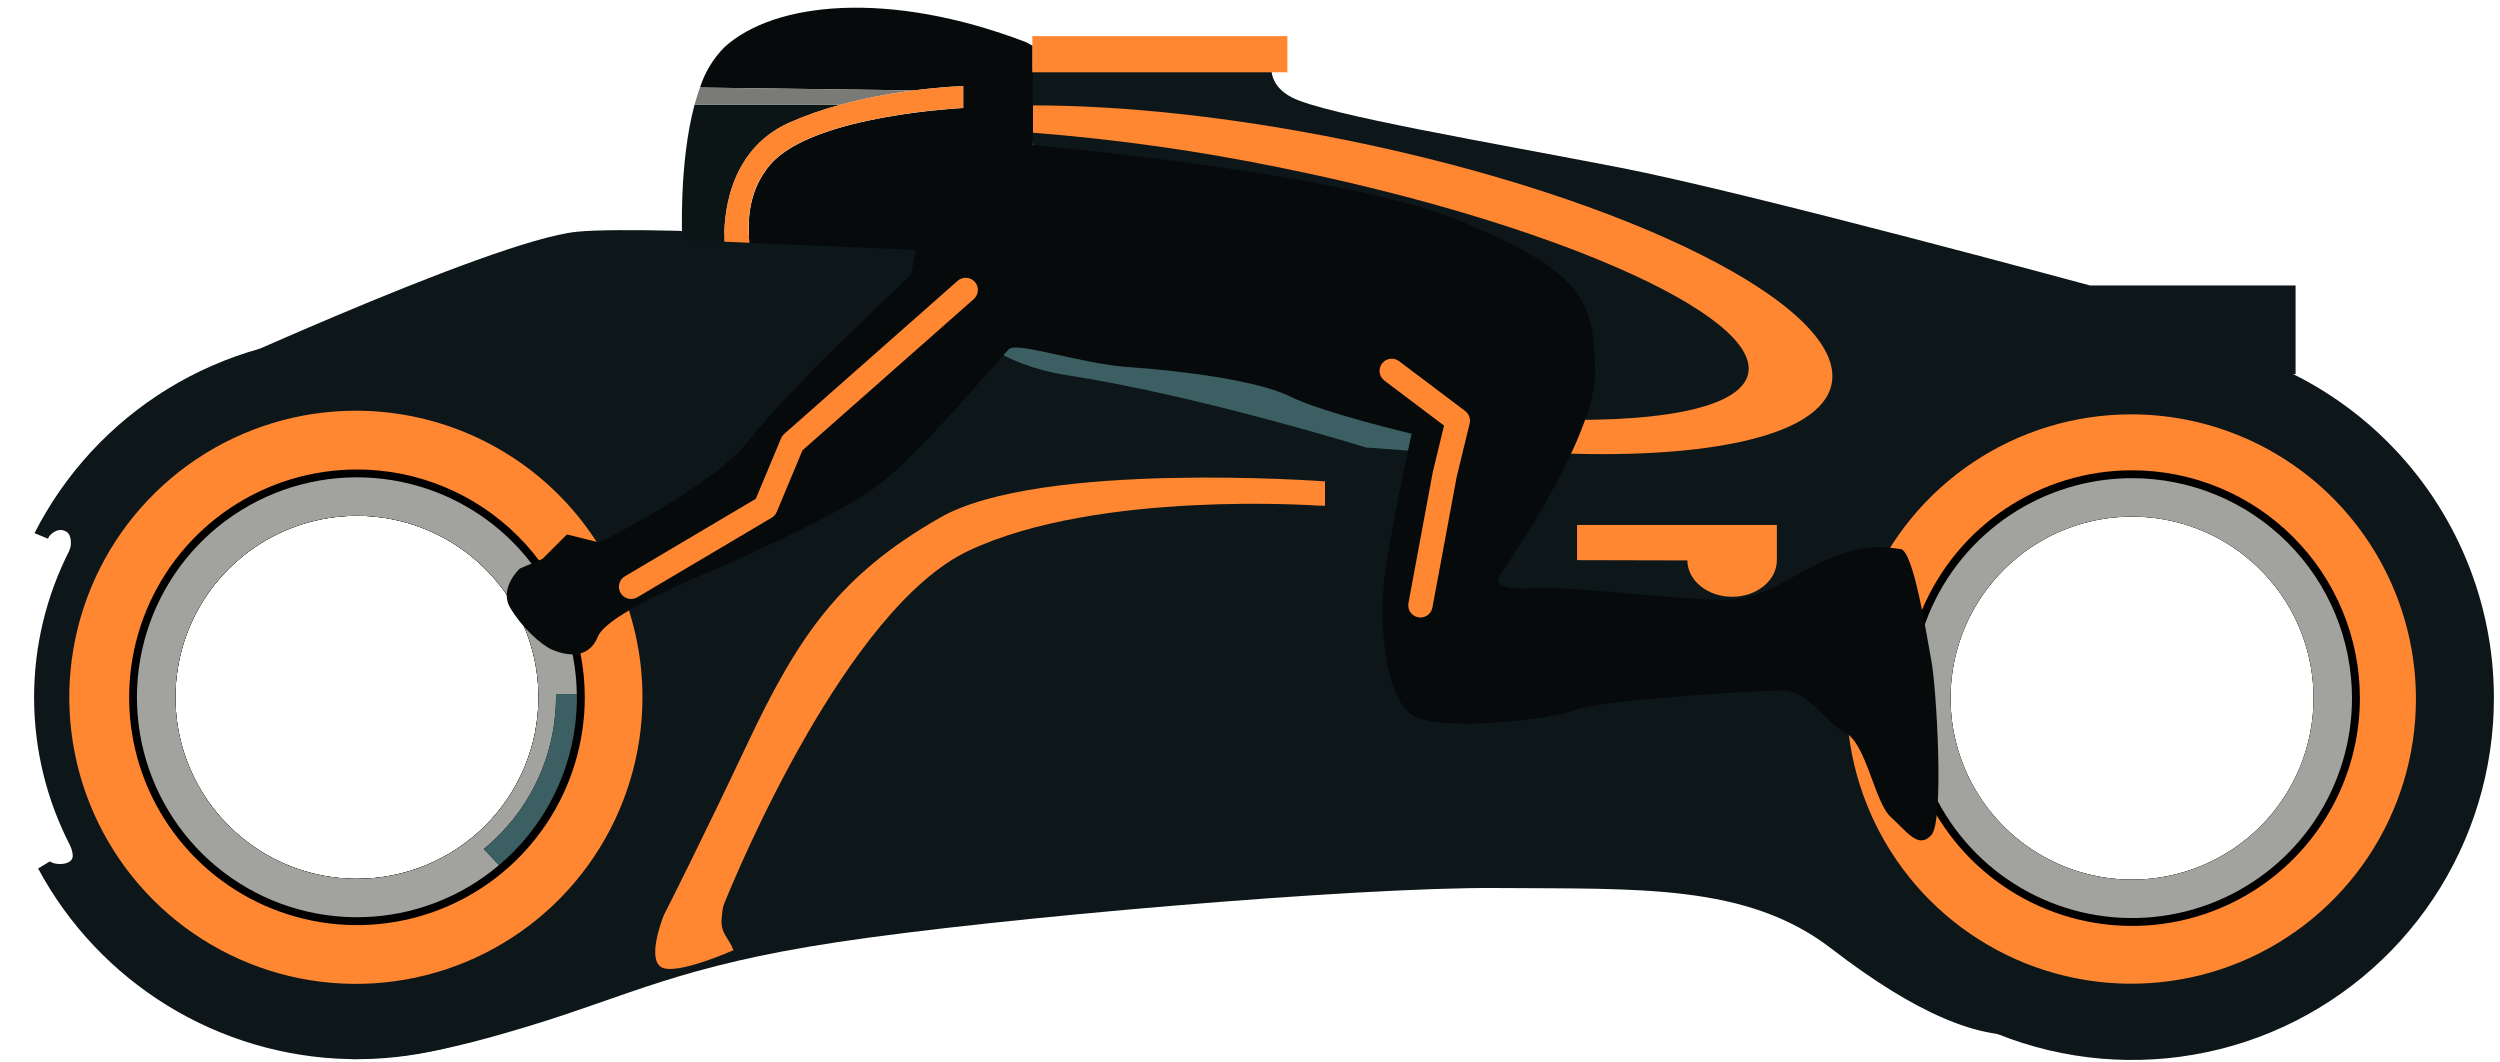 <svg width="513" height="218" viewBox="0 0 513 218" fill="none" xmlns="http://www.w3.org/2000/svg">
<g clip-path="url(#clip0_790_10530)">
<path d="M194.666 67.333L199.999 92.333L292.666 105.333L353.999 96.667L365.332 56L249.332 28L208.666 26.333" fill="#3C5F63"/>
<path d="M234.17 34.756C226.967 33.709 219.932 33.004 213.176 32.617L241.993 36.026C239.422 35.568 236.814 35.145 234.17 34.756Z" fill="#0D1619"/>
<path d="M428.888 58.583C428.888 58.583 358.888 39.556 332.666 34.444C306.444 29.333 271.999 23.556 265.11 20C258.221 16.445 261.777 10 261.777 10L261.763 10.004L261.772 9.988L216.582 10V14.5H210.874V26.378L213.175 32.617L241.993 36.026C284.495 43.589 316.142 60.743 313.965 75.712C313.2 80.972 308.346 85.299 300.521 88.492L289.499 92.5L280.332 91.833C280.332 91.833 245.999 81.167 218.999 77C191.999 72.833 188.666 50.778 188.666 50.778L139.161 47.362C129.886 47.145 122.36 47.159 118.377 47.556C100.533 49.333 32.99 80.703 32.99 80.703C32.99 80.703 33.331 80.744 33.95 80.817L42.735 114.951C47.778 109.511 54.193 105.53 61.305 103.426C68.418 101.321 75.966 101.171 83.156 102.99C90.347 104.81 96.915 108.532 102.171 113.766C107.426 119 111.176 125.553 113.024 132.736C114.873 139.919 114.754 147.468 112.678 154.589C110.603 161.71 106.648 168.141 101.229 173.206C95.811 178.271 89.128 181.783 81.883 183.374C74.639 184.965 67.099 184.576 60.057 182.247L65.999 205.333L68.184 205.052C67.495 210.896 67.836 217.679 73.247 217.338C82.675 216.745 88.444 216.667 108.888 210.444C129.332 204.222 139.555 198.222 171.777 193.333C203.999 188.444 277.999 182 307.11 182.222C336.221 182.444 358.444 181.277 375.777 194.638C393.11 208 406.444 213.556 416.444 212.222C422.332 211.437 399.324 186.302 379.41 165.767L391.914 153.428C390.153 145.673 390.399 137.597 392.63 129.964C394.861 122.331 399.003 115.394 404.664 109.808C410.324 104.223 417.316 100.174 424.978 98.045C432.64 95.915 440.719 95.777 448.449 97.641L469.652 76.719L471.056 76.775V58.583H428.888Z" fill="#0D1619"/>
<path d="M245.805 35.286C234.998 33.692 224.098 32.8 213.176 32.617C219.932 33.004 226.967 33.709 234.17 34.756C236.816 35.141 239.423 35.564 241.993 36.026C284.496 43.589 316.143 60.743 313.966 75.712C313.201 80.973 308.346 85.299 300.521 88.492C300.221 88.615 299.924 88.739 299.615 88.859C314.938 86.231 324.899 81.066 325.938 73.924C328.06 59.329 292.183 42.031 245.805 35.286Z" fill="#0D1619"/>
<path d="M73.247 76.833C60.143 76.833 47.334 80.719 36.439 87.999C25.544 95.279 17.052 105.626 12.037 117.732C7.023 129.838 5.711 143.159 8.267 156.011C10.824 168.863 17.134 180.668 26.399 189.933C35.665 199.199 47.47 205.509 60.321 208.065C73.173 210.622 86.494 209.31 98.6 204.295C110.706 199.281 121.054 190.789 128.334 179.894C135.613 168.998 139.499 156.189 139.499 143.086C139.499 125.515 132.519 108.663 120.094 96.238C107.669 83.813 90.818 76.833 73.247 76.833ZM73.247 180.333C65.88 180.333 58.678 178.149 52.553 174.056C46.428 169.963 41.654 164.146 38.834 157.34C36.015 150.534 35.278 143.044 36.715 135.819C38.152 128.594 41.7 121.957 46.909 116.748C52.118 111.539 58.755 107.991 65.98 106.554C73.205 105.117 80.695 105.854 87.501 108.674C94.307 111.493 100.124 116.267 104.217 122.392C108.31 128.517 110.494 135.719 110.494 143.086C110.494 147.977 109.531 152.821 107.659 157.34C105.787 161.859 103.043 165.965 99.585 169.424C96.126 172.882 92.02 175.626 87.501 177.498C82.981 179.37 78.138 180.333 73.247 180.333Z" fill="#0D2321"/>
<path d="M73.246 68.833C59.55 68.832 46.12 72.62 34.443 79.779C22.766 86.937 13.297 97.187 7.084 109.394L10.665 110.889L7.665 125.889L6.332 152.555L11.665 175.889L7.82 178.215C14.032 189.784 23.201 199.5 34.392 206.37C45.583 213.241 58.395 217.021 71.523 217.325C84.651 217.629 97.625 214.446 109.122 208.101C120.619 201.756 130.228 192.476 136.969 181.206C143.71 169.937 147.341 157.081 147.494 143.951C147.646 130.82 144.314 117.883 137.836 106.461C131.359 95.038 121.968 85.537 110.621 78.927C99.274 72.317 86.378 68.834 73.246 68.833ZM73.246 180.333C65.879 180.333 58.678 178.149 52.553 174.056C46.427 169.963 41.653 164.146 38.834 157.34C36.015 150.534 35.277 143.044 36.714 135.819C38.151 128.594 41.699 121.957 46.908 116.748C52.117 111.539 58.754 107.991 65.98 106.554C73.205 105.117 80.694 105.854 87.5 108.674C94.306 111.493 100.123 116.267 104.216 122.392C108.309 128.517 110.494 135.719 110.494 143.086C110.494 147.977 109.53 152.821 107.658 157.34C105.786 161.859 103.043 165.965 99.584 169.424C96.125 172.882 92.019 175.626 87.5 177.498C82.981 179.37 78.138 180.333 73.246 180.333Z" fill="#0D1619"/>
<g filter="url(#filter0_d_790_10530)">
<path d="M73.025 84.278C61.394 84.278 50.024 87.727 40.353 94.189C30.682 100.651 23.144 109.835 18.693 120.581C14.242 131.327 13.078 143.151 15.347 154.559C17.616 165.966 23.217 176.445 31.441 184.669C39.666 192.894 50.144 198.495 61.552 200.764C72.96 203.033 84.784 201.868 95.53 197.417C106.275 192.966 115.46 185.429 121.922 175.758C128.384 166.087 131.833 154.717 131.833 143.086C131.833 135.363 130.312 127.716 127.356 120.581C124.401 113.446 120.069 106.963 114.608 101.502C109.148 96.041 102.665 91.71 95.53 88.754C88.395 85.799 80.748 84.278 73.025 84.278ZM73.025 181.014C65.523 181.014 58.19 178.79 51.953 174.622C45.716 170.454 40.854 164.531 37.984 157.6C35.113 150.67 34.362 143.044 35.825 135.686C37.289 128.329 40.901 121.571 46.206 116.266C51.51 110.962 58.268 107.35 65.625 105.886C72.983 104.423 80.609 105.174 87.539 108.045C94.47 110.915 100.393 115.777 104.561 122.014C108.729 128.251 110.953 135.584 110.953 143.086C110.953 148.067 109.972 152.999 108.066 157.6C106.16 162.202 103.366 166.383 99.844 169.905C96.322 173.427 92.141 176.221 87.539 178.127C82.938 180.033 78.006 181.014 73.025 181.014Z" fill="#FF8731"/>
</g>
<path d="M73.248 96.338C64.002 96.338 54.964 99.08 47.276 104.217C39.588 109.353 33.597 116.654 30.058 125.196C26.52 133.738 25.595 143.138 27.398 152.206C29.202 161.274 33.654 169.604 40.192 176.141C46.73 182.679 55.059 187.131 64.128 188.935C73.196 190.739 82.595 189.813 91.137 186.275C99.679 182.737 106.98 176.745 112.117 169.057C117.253 161.37 119.995 152.332 119.995 143.086C119.995 136.947 118.786 130.868 116.437 125.196C114.087 119.525 110.644 114.371 106.303 110.03C101.962 105.689 96.809 102.246 91.137 99.897C85.465 97.547 79.386 96.338 73.248 96.338ZM73.248 180.333C65.881 180.333 58.679 178.149 52.554 174.056C46.428 169.963 41.654 164.146 38.835 157.34C36.016 150.534 35.278 143.044 36.716 135.819C38.153 128.594 41.7 121.957 46.91 116.748C52.119 111.539 58.755 107.991 65.981 106.554C73.206 105.117 80.695 105.854 87.501 108.674C94.308 111.493 100.125 116.267 104.218 122.392C108.31 128.518 110.495 135.719 110.495 143.086C110.495 147.977 109.532 152.821 107.66 157.34C105.788 161.859 103.044 165.965 99.585 169.424C96.127 172.883 92.02 175.626 87.501 177.498C82.982 179.37 78.139 180.333 73.248 180.333Z" fill="black"/>
<path d="M10.082 110.056C10.082 110.056 11.624 108.006 13.555 109.056C14.832 109.75 14.671 112.225 14.233 112.864L14.277 112.899C9.482 122.26 6.986 132.627 6.994 143.144C7.003 153.661 9.516 164.025 14.325 173.377C14.575 173.858 14.752 174.373 14.851 174.906C14.897 175.133 14.923 175.363 14.93 175.593C14.93 177.791 10.777 177.556 10.103 176.604C6.014 167.611 1.994 153.609 1.994 143.086C1.983 132.92 4.153 122.869 8.356 113.613L10.082 110.056Z" fill="white"/>
<path d="M101.253 172.473C109.049 165.213 113.655 155.162 114.063 144.516C114.084 143.986 114.104 143.455 114.104 142.919C114.104 142.751 114.093 142.585 114.091 142.417H118.362C118.211 132.164 114.573 122.269 108.048 114.36C101.524 106.451 92.5 100.999 82.464 98.902C72.427 96.805 61.976 98.187 52.83 102.822C43.684 107.457 36.389 115.068 32.145 124.401C27.901 133.735 26.962 144.236 29.482 154.175C32.002 164.113 37.831 172.898 46.009 179.082C54.187 185.267 64.228 188.482 74.477 188.199C84.726 187.917 94.574 184.152 102.399 177.527L99.269 174.217C99.951 173.658 100.61 173.074 101.253 172.473ZM36 143.086C36 135.719 38.185 128.518 42.278 122.392C46.37 116.267 52.188 111.493 58.994 108.674C65.8 105.854 73.289 105.117 80.514 106.554C87.74 107.991 94.377 111.539 99.586 116.748C104.795 121.957 108.342 128.594 109.78 135.819C111.217 143.045 110.479 150.534 107.66 157.34C104.841 164.146 100.067 169.963 93.941 174.056C87.816 178.149 80.615 180.333 73.248 180.333C63.369 180.333 53.895 176.409 46.91 169.424C39.925 162.438 36 152.964 36 143.086Z" fill="#A2A39E"/>
<path d="M118.379 143.086C118.379 142.861 118.365 142.64 118.362 142.417H114.091C114.093 142.585 114.103 142.751 114.103 142.919C114.103 143.455 114.084 143.986 114.063 144.516C113.655 155.162 109.049 165.213 101.253 172.473C100.61 173.074 99.951 173.658 99.269 174.217L102.399 177.527C107.41 173.296 111.436 168.022 114.197 162.073C116.957 156.124 118.384 149.644 118.379 143.086Z" fill="#3C5F63"/>
<path d="M437.499 69C422.813 69 408.457 73.355 396.246 81.514C384.035 89.673 374.518 101.269 368.898 114.837C363.278 128.405 361.808 143.335 364.673 157.738C367.538 172.142 374.61 185.373 384.994 195.757C395.379 206.141 408.609 213.213 423.013 216.078C437.416 218.943 452.346 217.473 465.914 211.853C479.482 206.233 491.078 196.716 499.237 184.505C507.396 172.294 511.751 157.938 511.751 143.253C511.751 123.56 503.928 104.673 490.003 90.748C476.078 76.823 457.192 69 437.499 69ZM437.499 194.864C427.291 194.864 417.312 191.837 408.825 186.166C400.338 180.495 393.722 172.434 389.816 163.003C385.91 153.573 384.888 143.195 386.879 133.184C388.871 123.172 393.786 113.976 401.004 106.758C408.222 99.54 417.418 94.624 427.43 92.633C437.441 90.642 447.819 91.664 457.249 95.57C466.68 99.476 474.741 106.092 480.412 114.579C486.083 123.066 489.11 133.045 489.11 143.253C489.11 156.941 483.672 170.068 473.993 179.747C464.314 189.426 451.187 194.864 437.499 194.864Z" fill="#0D1619"/>
<path d="M437.499 77C424.395 77 411.586 80.886 400.691 88.166C389.795 95.446 381.304 105.793 376.289 117.899C371.275 130.005 369.963 143.326 372.519 156.178C375.076 169.03 381.385 180.835 390.651 190.1C399.917 199.366 411.722 205.676 424.573 208.232C437.425 210.788 450.746 209.476 462.852 204.462C474.958 199.447 485.306 190.956 492.586 180.061C499.865 169.165 503.751 156.356 503.751 143.253C503.751 125.681 496.771 108.83 484.346 96.405C471.921 83.98 455.07 77 437.499 77ZM437.499 180.5C430.132 180.5 422.93 178.316 416.805 174.223C410.68 170.13 405.905 164.313 403.086 157.507C400.267 150.7 399.53 143.211 400.967 135.986C402.404 128.761 405.951 122.124 411.161 116.915C416.37 111.705 423.007 108.158 430.232 106.721C437.457 105.284 444.946 106.021 451.753 108.84C458.559 111.66 464.376 116.434 468.469 122.559C472.562 128.684 474.746 135.886 474.746 143.253C474.746 148.144 473.783 152.988 471.911 157.507C470.039 162.026 467.295 166.132 463.837 169.591C460.378 173.049 456.272 175.793 451.753 177.665C447.233 179.537 442.39 180.5 437.499 180.5Z" fill="#0D1619"/>
<g filter="url(#filter1_d_790_10530)">
<path d="M437.333 85.024C425.779 85.024 414.485 88.45 404.878 94.869C395.272 101.288 387.784 110.411 383.363 121.086C378.941 131.76 377.784 143.505 380.038 154.837C382.293 166.169 387.856 176.578 396.026 184.747C404.196 192.917 414.604 198.481 425.936 200.735C437.268 202.989 449.014 201.832 459.688 197.411C470.362 192.989 479.485 185.502 485.904 175.895C492.323 166.289 495.749 154.994 495.749 143.441C495.749 127.948 489.595 113.089 478.64 102.134C467.684 91.178 452.826 85.024 437.333 85.024ZM437.333 181.117C429.881 181.116 422.597 178.907 416.401 174.767C410.205 170.627 405.376 164.743 402.525 157.859C399.673 150.974 398.927 143.399 400.381 136.09C401.835 128.782 405.423 122.069 410.692 116.8C415.961 111.531 422.674 107.942 429.983 106.489C437.291 105.035 444.866 105.781 451.751 108.633C458.635 111.484 464.519 116.313 468.659 122.509C472.799 128.705 475.009 135.989 475.009 143.441C475.009 148.388 474.034 153.288 472.141 157.859C470.247 162.43 467.472 166.583 463.974 170.082C460.475 173.58 456.322 176.355 451.751 178.249C447.18 180.142 442.28 181.117 437.333 181.117Z" fill="#FF8731"/>
</g>
<path d="M437.499 96.505C428.254 96.505 419.215 99.247 411.528 104.383C403.84 109.52 397.849 116.821 394.31 125.363C390.772 133.905 389.846 143.304 391.65 152.373C393.454 161.441 397.906 169.77 404.444 176.308C410.982 182.846 419.311 187.298 428.38 189.102C437.448 190.906 446.847 189.98 455.389 186.442C463.931 182.903 471.232 176.912 476.369 169.224C481.505 161.536 484.247 152.498 484.247 143.253C484.247 137.114 483.038 131.035 480.689 125.363C478.339 119.691 474.896 114.538 470.555 110.197C466.214 105.856 461.061 102.413 455.389 100.063C449.717 97.714 443.638 96.505 437.499 96.505ZM437.499 180.5C430.133 180.5 422.931 178.315 416.806 174.223C410.68 170.13 405.906 164.313 403.087 157.506C400.268 150.7 399.53 143.211 400.968 135.986C402.405 128.761 405.952 122.124 411.161 116.914C416.371 111.705 423.008 108.158 430.233 106.721C437.458 105.283 444.947 106.021 451.753 108.84C458.56 111.659 464.377 116.434 468.47 122.559C472.562 128.684 474.747 135.886 474.747 143.253C474.747 148.144 473.784 152.987 471.912 157.507C470.04 162.026 467.296 166.132 463.837 169.591C460.379 173.049 456.273 175.793 451.753 177.665C447.234 179.537 442.391 180.5 437.499 180.5Z" fill="black"/>
<path d="M437.498 98.122C428.572 98.122 419.846 100.769 412.425 105.728C405.003 110.687 399.218 117.735 395.803 125.982C392.387 134.228 391.493 143.303 393.234 152.057C394.976 160.812 399.274 168.853 405.586 175.165C411.897 181.476 419.939 185.775 428.693 187.516C437.448 189.257 446.522 188.364 454.769 184.948C463.015 181.532 470.064 175.748 475.023 168.326C479.982 160.904 482.629 152.179 482.629 143.253C482.629 137.326 481.461 131.457 479.193 125.982C476.925 120.506 473.601 115.531 469.41 111.34C465.219 107.15 460.244 103.825 454.769 101.557C449.293 99.289 443.425 98.122 437.498 98.122ZM437.498 180.5C430.131 180.5 422.93 178.316 416.804 174.223C410.679 170.13 405.905 164.313 403.086 157.507C400.267 150.7 399.529 143.211 400.966 135.986C402.403 128.761 405.951 122.124 411.16 116.915C416.369 111.705 423.006 108.158 430.231 106.721C437.457 105.283 444.946 106.021 451.752 108.84C458.558 111.659 464.375 116.434 468.468 122.559C472.561 128.684 474.745 135.886 474.745 143.253C474.745 148.144 473.782 152.987 471.91 157.507C470.038 162.026 467.295 166.132 463.836 169.591C460.377 173.049 456.271 175.793 451.752 177.665C447.233 179.537 442.389 180.5 437.498 180.5Z" fill="#A2A39E"/>
<path d="M172.466 21.497C168.888 22.451 165.387 23.678 161.996 25.167C149.026 30.987 148.506 45.237 148.666 49.617L139.996 49.247C139.996 49.247 139.236 33.727 142.516 21.497L172.466 21.497Z" fill="#0B1516"/>
<path d="M211.917 9.417V53.667L187.167 51.247L153.837 49.837C153.267 44.837 153.807 38.647 158.167 33.667C166.997 23.587 197.667 22.167 197.667 22.167V17.667C197.667 17.667 193.557 17.787 187.637 18.547L143.637 17.967C144.629 14.839 146.353 11.994 148.667 9.667C158.837 0.417 182.247 -2.163 210.587 8.667L211.917 9.417Z" fill="#060A0B"/>
<path d="M187.632 18.549L143.63 17.963C143.217 19.098 142.847 20.281 142.52 21.5H172.464C177.447 20.175 182.515 19.189 187.632 18.549Z" fill="#7A7B76"/>
<g filter="url(#filter2_d_790_10530)">
<path d="M187.592 18.535C182.475 19.175 177.407 20.161 172.423 21.486H172.413C168.839 22.44 165.343 23.666 161.955 25.153C148.992 30.97 148.466 45.208 148.625 49.596L153.794 49.815C153.226 44.817 153.767 38.63 158.125 33.653C166.955 23.573 197.625 22.153 197.625 22.153V17.653C197.625 17.653 193.515 17.773 187.595 18.533" fill="#FF8731"/>
</g>
<g filter="url(#filter3_d_790_10530)">
<path d="M276.182 28.737C252.54 23.939 230.287 21.624 211.973 21.625V27.238C229.197 28.58 246.32 31.008 263.239 34.505C318.427 45.706 361.181 64.569 358.732 76.637C357.243 83.973 339.391 87.108 313.223 85.923V92.686C348.289 94.858 373.586 89.946 375.845 78.815C379.058 62.982 334.438 40.561 276.182 28.737Z" fill="#FF8731"/>
</g>
<path d="M210.333 25C210.333 25 198.333 26 193.666 34.333C189 42.667 187 56.333 187 56.333C187 56.333 161.333 80.333 154 90C146.666 99.667 123 111.333 123 111.333L116.333 109.667L111.333 114.667L106.666 116.667C106.666 116.667 102.333 120.667 104.666 124.667C107 128.667 111 132.333 113.333 133.333C115.666 134.333 120.666 135.667 122.666 130.667C124.666 125.667 145.666 117.333 145.666 117.333C145.666 117.333 171 106.333 179.666 100C188.333 93.667 205.333 73.333 207 71.667C208.666 70 221.666 74.667 231.666 75.333C241.666 76 258 78 264.666 81.333C271.333 84.667 289.666 89 289.666 89C289.666 89 286 105.667 284.333 116.667C282.666 127.667 284.333 143 289.666 146.667C295 150.333 318.333 147.667 323.333 145.667C328.333 143.667 360.333 141.667 365.666 141.667C371 141.667 374.333 148 378.666 150.333C383 152.667 384.666 164.667 388 167.667C391.333 170.667 393.667 174.333 396.333 171.333C399 168.333 397.333 141 396.333 135.667C395.333 130.333 392.666 113 390 112.667C387.333 112.333 383 111.333 375.333 114.667C367.666 118 362.666 122.333 355.666 123C348.666 123.667 321 120 314 120.667C307 121.333 307.333 118.667 307.333 118.667C307.333 118.667 327.667 90 327.333 76C327 62 325.333 56 299.666 45.333C274 34.667 203.666 29 203.666 29L210.333 25Z" fill="#060A0B"/>
<g filter="url(#filter4_d_790_10530)">
<path d="M264.167 7.417H211.834V14.833H264.167V7.417Z" fill="#FF8731"/>
</g>
<g filter="url(#filter5_d_790_10530)">
<path d="M357.808 107.722H323.611V114.944L346.222 114.998L346.247 114.998C346.274 119.122 350.373 122.459 355.428 122.459C360.5 122.459 364.611 119.101 364.611 114.959V107.722L357.808 107.722Z" fill="#FF8731"/>
</g>
<g filter="url(#filter6_d_790_10530)">
<path d="M192.889 106.222C172.334 118 163.889 130.333 153.334 152.667C143.583 173.296 137.246 185.773 136.336 187.556C136.256 187.712 136.184 187.873 136.121 188.037C135.561 189.497 132.971 196.697 135.625 198.417C138.584 200.333 150.542 194.958 150.542 194.958L150.14 194.251L150.222 194.222L148.802 191.854C148.209 190.867 147.954 189.714 148.075 188.57L148.256 186.844C148.307 186.354 148.427 185.874 148.611 185.418C151.34 178.675 173.791 124.765 198.778 113C225.445 100.444 270.889 103.778 270.889 103.778H271.889V98.778C271.889 98.778 213.445 94.444 192.889 106.222Z" fill="#FF8731"/>
</g>
<g filter="url(#filter7_d_790_10530)">
<path d="M129.503 122.911C128.954 122.911 128.421 122.731 127.985 122.399C127.549 122.067 127.234 121.6 127.089 121.072C126.944 120.543 126.977 119.981 127.182 119.473C127.388 118.965 127.755 118.538 128.226 118.259L155.096 102.348L160.277 89.947C160.422 89.598 160.645 89.286 160.928 89.036L196.512 57.62C197.009 57.184 197.659 56.963 198.319 57.005C198.979 57.047 199.596 57.349 200.033 57.845C200.471 58.341 200.695 58.99 200.655 59.65C200.615 60.31 200.316 60.928 199.821 61.367L164.669 92.404L159.39 105.04C159.182 105.537 158.82 105.953 158.357 106.228L130.774 122.561C130.389 122.79 129.95 122.91 129.503 122.911Z" fill="#FF8731"/>
</g>
<g filter="url(#filter8_d_790_10530)">
<path d="M291.475 126.716C291.108 126.716 290.745 126.636 290.413 126.48C290.08 126.324 289.786 126.097 289.551 125.815C289.316 125.533 289.147 125.202 289.054 124.847C288.961 124.492 288.947 124.12 289.014 123.759L294.014 96.843C294.022 96.798 294.032 96.754 294.043 96.709L296.321 87.333L284.078 78.101C283.815 77.903 283.594 77.656 283.428 77.373C283.261 77.09 283.152 76.777 283.106 76.451C283.061 76.126 283.08 75.795 283.162 75.477C283.244 75.159 283.388 74.861 283.586 74.599C283.784 74.336 284.031 74.116 284.314 73.949C284.597 73.783 284.91 73.674 285.236 73.628C285.561 73.582 285.892 73.602 286.21 73.684C286.528 73.766 286.826 73.911 287.088 74.109L300.644 84.331C301.034 84.624 301.329 85.026 301.493 85.486C301.657 85.945 301.683 86.443 301.568 86.917L298.917 97.823L293.93 124.672C293.823 125.246 293.52 125.764 293.071 126.137C292.623 126.511 292.058 126.715 291.475 126.716Z" fill="#FF8731"/>
</g>
</g>
<defs>
<filter id="filter0_d_790_10530" x="6.217" y="76.278" width="133.615" height="133.616" filterUnits="userSpaceOnUse" color-interpolation-filters="sRGB">
<feFlood flood-opacity="0" result="BackgroundImageFix"/>
<feColorMatrix in="SourceAlpha" type="matrix" values="0 0 0 0 0 0 0 0 0 0 0 0 0 0 0 0 0 0 127 0" result="hardAlpha"/>
<feOffset/>
<feGaussianBlur stdDeviation="4"/>
<feComposite in2="hardAlpha" operator="out"/>
<feColorMatrix type="matrix" values="0 0 0 0 1 0 0 0 0 0.531 0 0 0 0 0.192 0 0 0 1 0"/>
<feBlend mode="normal" in2="BackgroundImageFix" result="effect1_dropShadow_790_10530"/>
<feBlend mode="normal" in="SourceGraphic" in2="effect1_dropShadow_790_10530" result="shape"/>
</filter>
<filter id="filter1_d_790_10530" x="370.916" y="77.024" width="132.834" height="132.833" filterUnits="userSpaceOnUse" color-interpolation-filters="sRGB">
<feFlood flood-opacity="0" result="BackgroundImageFix"/>
<feColorMatrix in="SourceAlpha" type="matrix" values="0 0 0 0 0 0 0 0 0 0 0 0 0 0 0 0 0 0 127 0" result="hardAlpha"/>
<feOffset/>
<feGaussianBlur stdDeviation="4"/>
<feComposite in2="hardAlpha" operator="out"/>
<feColorMatrix type="matrix" values="0 0 0 0 1 0 0 0 0 0.531 0 0 0 0 0.192 0 0 0 1 0"/>
<feBlend mode="normal" in2="BackgroundImageFix" result="effect1_dropShadow_790_10530"/>
<feBlend mode="normal" in="SourceGraphic" in2="effect1_dropShadow_790_10530" result="shape"/>
</filter>
<filter id="filter2_d_790_10530" x="140.605" y="9.653" width="65.019" height="48.163" filterUnits="userSpaceOnUse" color-interpolation-filters="sRGB">
<feFlood flood-opacity="0" result="BackgroundImageFix"/>
<feColorMatrix in="SourceAlpha" type="matrix" values="0 0 0 0 0 0 0 0 0 0 0 0 0 0 0 0 0 0 127 0" result="hardAlpha"/>
<feOffset/>
<feGaussianBlur stdDeviation="4"/>
<feComposite in2="hardAlpha" operator="out"/>
<feColorMatrix type="matrix" values="0 0 0 0 1 0 0 0 0 0.531 0 0 0 0 0.192 0 0 0 1 0"/>
<feBlend mode="normal" in2="BackgroundImageFix" result="effect1_dropShadow_790_10530"/>
<feBlend mode="normal" in="SourceGraphic" in2="effect1_dropShadow_790_10530" result="shape"/>
</filter>
<filter id="filter3_d_790_10530" x="203.973" y="13.625" width="180.035" height="87.564" filterUnits="userSpaceOnUse" color-interpolation-filters="sRGB">
<feFlood flood-opacity="0" result="BackgroundImageFix"/>
<feColorMatrix in="SourceAlpha" type="matrix" values="0 0 0 0 0 0 0 0 0 0 0 0 0 0 0 0 0 0 127 0" result="hardAlpha"/>
<feOffset/>
<feGaussianBlur stdDeviation="4"/>
<feComposite in2="hardAlpha" operator="out"/>
<feColorMatrix type="matrix" values="0 0 0 0 1 0 0 0 0 0.531 0 0 0 0 0.192 0 0 0 1 0"/>
<feBlend mode="normal" in2="BackgroundImageFix" result="effect1_dropShadow_790_10530"/>
<feBlend mode="normal" in="SourceGraphic" in2="effect1_dropShadow_790_10530" result="shape"/>
</filter>
<filter id="filter4_d_790_10530" x="203.834" y="-0.583" width="68.334" height="23.417" filterUnits="userSpaceOnUse" color-interpolation-filters="sRGB">
<feFlood flood-opacity="0" result="BackgroundImageFix"/>
<feColorMatrix in="SourceAlpha" type="matrix" values="0 0 0 0 0 0 0 0 0 0 0 0 0 0 0 0 0 0 127 0" result="hardAlpha"/>
<feOffset/>
<feGaussianBlur stdDeviation="4"/>
<feComposite in2="hardAlpha" operator="out"/>
<feColorMatrix type="matrix" values="0 0 0 0 1 0 0 0 0 0.531 0 0 0 0 0.192 0 0 0 1 0"/>
<feBlend mode="normal" in2="BackgroundImageFix" result="effect1_dropShadow_790_10530"/>
<feBlend mode="normal" in="SourceGraphic" in2="effect1_dropShadow_790_10530" result="shape"/>
</filter>
<filter id="filter5_d_790_10530" x="315.611" y="99.722" width="57" height="30.737" filterUnits="userSpaceOnUse" color-interpolation-filters="sRGB">
<feFlood flood-opacity="0" result="BackgroundImageFix"/>
<feColorMatrix in="SourceAlpha" type="matrix" values="0 0 0 0 0 0 0 0 0 0 0 0 0 0 0 0 0 0 127 0" result="hardAlpha"/>
<feOffset/>
<feGaussianBlur stdDeviation="4"/>
<feComposite in2="hardAlpha" operator="out"/>
<feColorMatrix type="matrix" values="0 0 0 0 1 0 0 0 0 0.531 0 0 0 0 0.192 0 0 0 1 0"/>
<feBlend mode="normal" in2="BackgroundImageFix" result="effect1_dropShadow_790_10530"/>
<feBlend mode="normal" in="SourceGraphic" in2="effect1_dropShadow_790_10530" result="shape"/>
</filter>
<filter id="filter6_d_790_10530" x="126.449" y="89.999" width="153.439" height="116.831" filterUnits="userSpaceOnUse" color-interpolation-filters="sRGB">
<feFlood flood-opacity="0" result="BackgroundImageFix"/>
<feColorMatrix in="SourceAlpha" type="matrix" values="0 0 0 0 0 0 0 0 0 0 0 0 0 0 0 0 0 0 127 0" result="hardAlpha"/>
<feOffset/>
<feGaussianBlur stdDeviation="4"/>
<feComposite in2="hardAlpha" operator="out"/>
<feColorMatrix type="matrix" values="0 0 0 0 1 0 0 0 0 0.531 0 0 0 0 0.192 0 0 0 1 0"/>
<feBlend mode="normal" in2="BackgroundImageFix" result="effect1_dropShadow_790_10530"/>
<feBlend mode="normal" in="SourceGraphic" in2="effect1_dropShadow_790_10530" result="shape"/>
</filter>
<filter id="filter7_d_790_10530" x="119" y="49" width="89.66" height="81.911" filterUnits="userSpaceOnUse" color-interpolation-filters="sRGB">
<feFlood flood-opacity="0" result="BackgroundImageFix"/>
<feColorMatrix in="SourceAlpha" type="matrix" values="0 0 0 0 0 0 0 0 0 0 0 0 0 0 0 0 0 0 127 0" result="hardAlpha"/>
<feOffset/>
<feGaussianBlur stdDeviation="4"/>
<feComposite in2="hardAlpha" operator="out"/>
<feColorMatrix type="matrix" values="0 0 0 0 1 0 0 0 0 0.531 0 0 0 0 0.192 0 0 0 1 0"/>
<feBlend mode="normal" in2="BackgroundImageFix" result="effect1_dropShadow_790_10530"/>
<feBlend mode="normal" in="SourceGraphic" in2="effect1_dropShadow_790_10530" result="shape"/>
</filter>
<filter id="filter8_d_790_10530" x="275.082" y="65.604" width="34.557" height="69.112" filterUnits="userSpaceOnUse" color-interpolation-filters="sRGB">
<feFlood flood-opacity="0" result="BackgroundImageFix"/>
<feColorMatrix in="SourceAlpha" type="matrix" values="0 0 0 0 0 0 0 0 0 0 0 0 0 0 0 0 0 0 127 0" result="hardAlpha"/>
<feOffset/>
<feGaussianBlur stdDeviation="4"/>
<feComposite in2="hardAlpha" operator="out"/>
<feColorMatrix type="matrix" values="0 0 0 0 1 0 0 0 0 0.531 0 0 0 0 0.192 0 0 0 1 0"/>
<feBlend mode="normal" in2="BackgroundImageFix" result="effect1_dropShadow_790_10530"/>
<feBlend mode="normal" in="SourceGraphic" in2="effect1_dropShadow_790_10530" result="shape"/>
</filter>
<clipPath id="clip0_790_10530">
<rect width="512.333" height="217.333" fill="white"/>
</clipPath>
</defs>
</svg>
